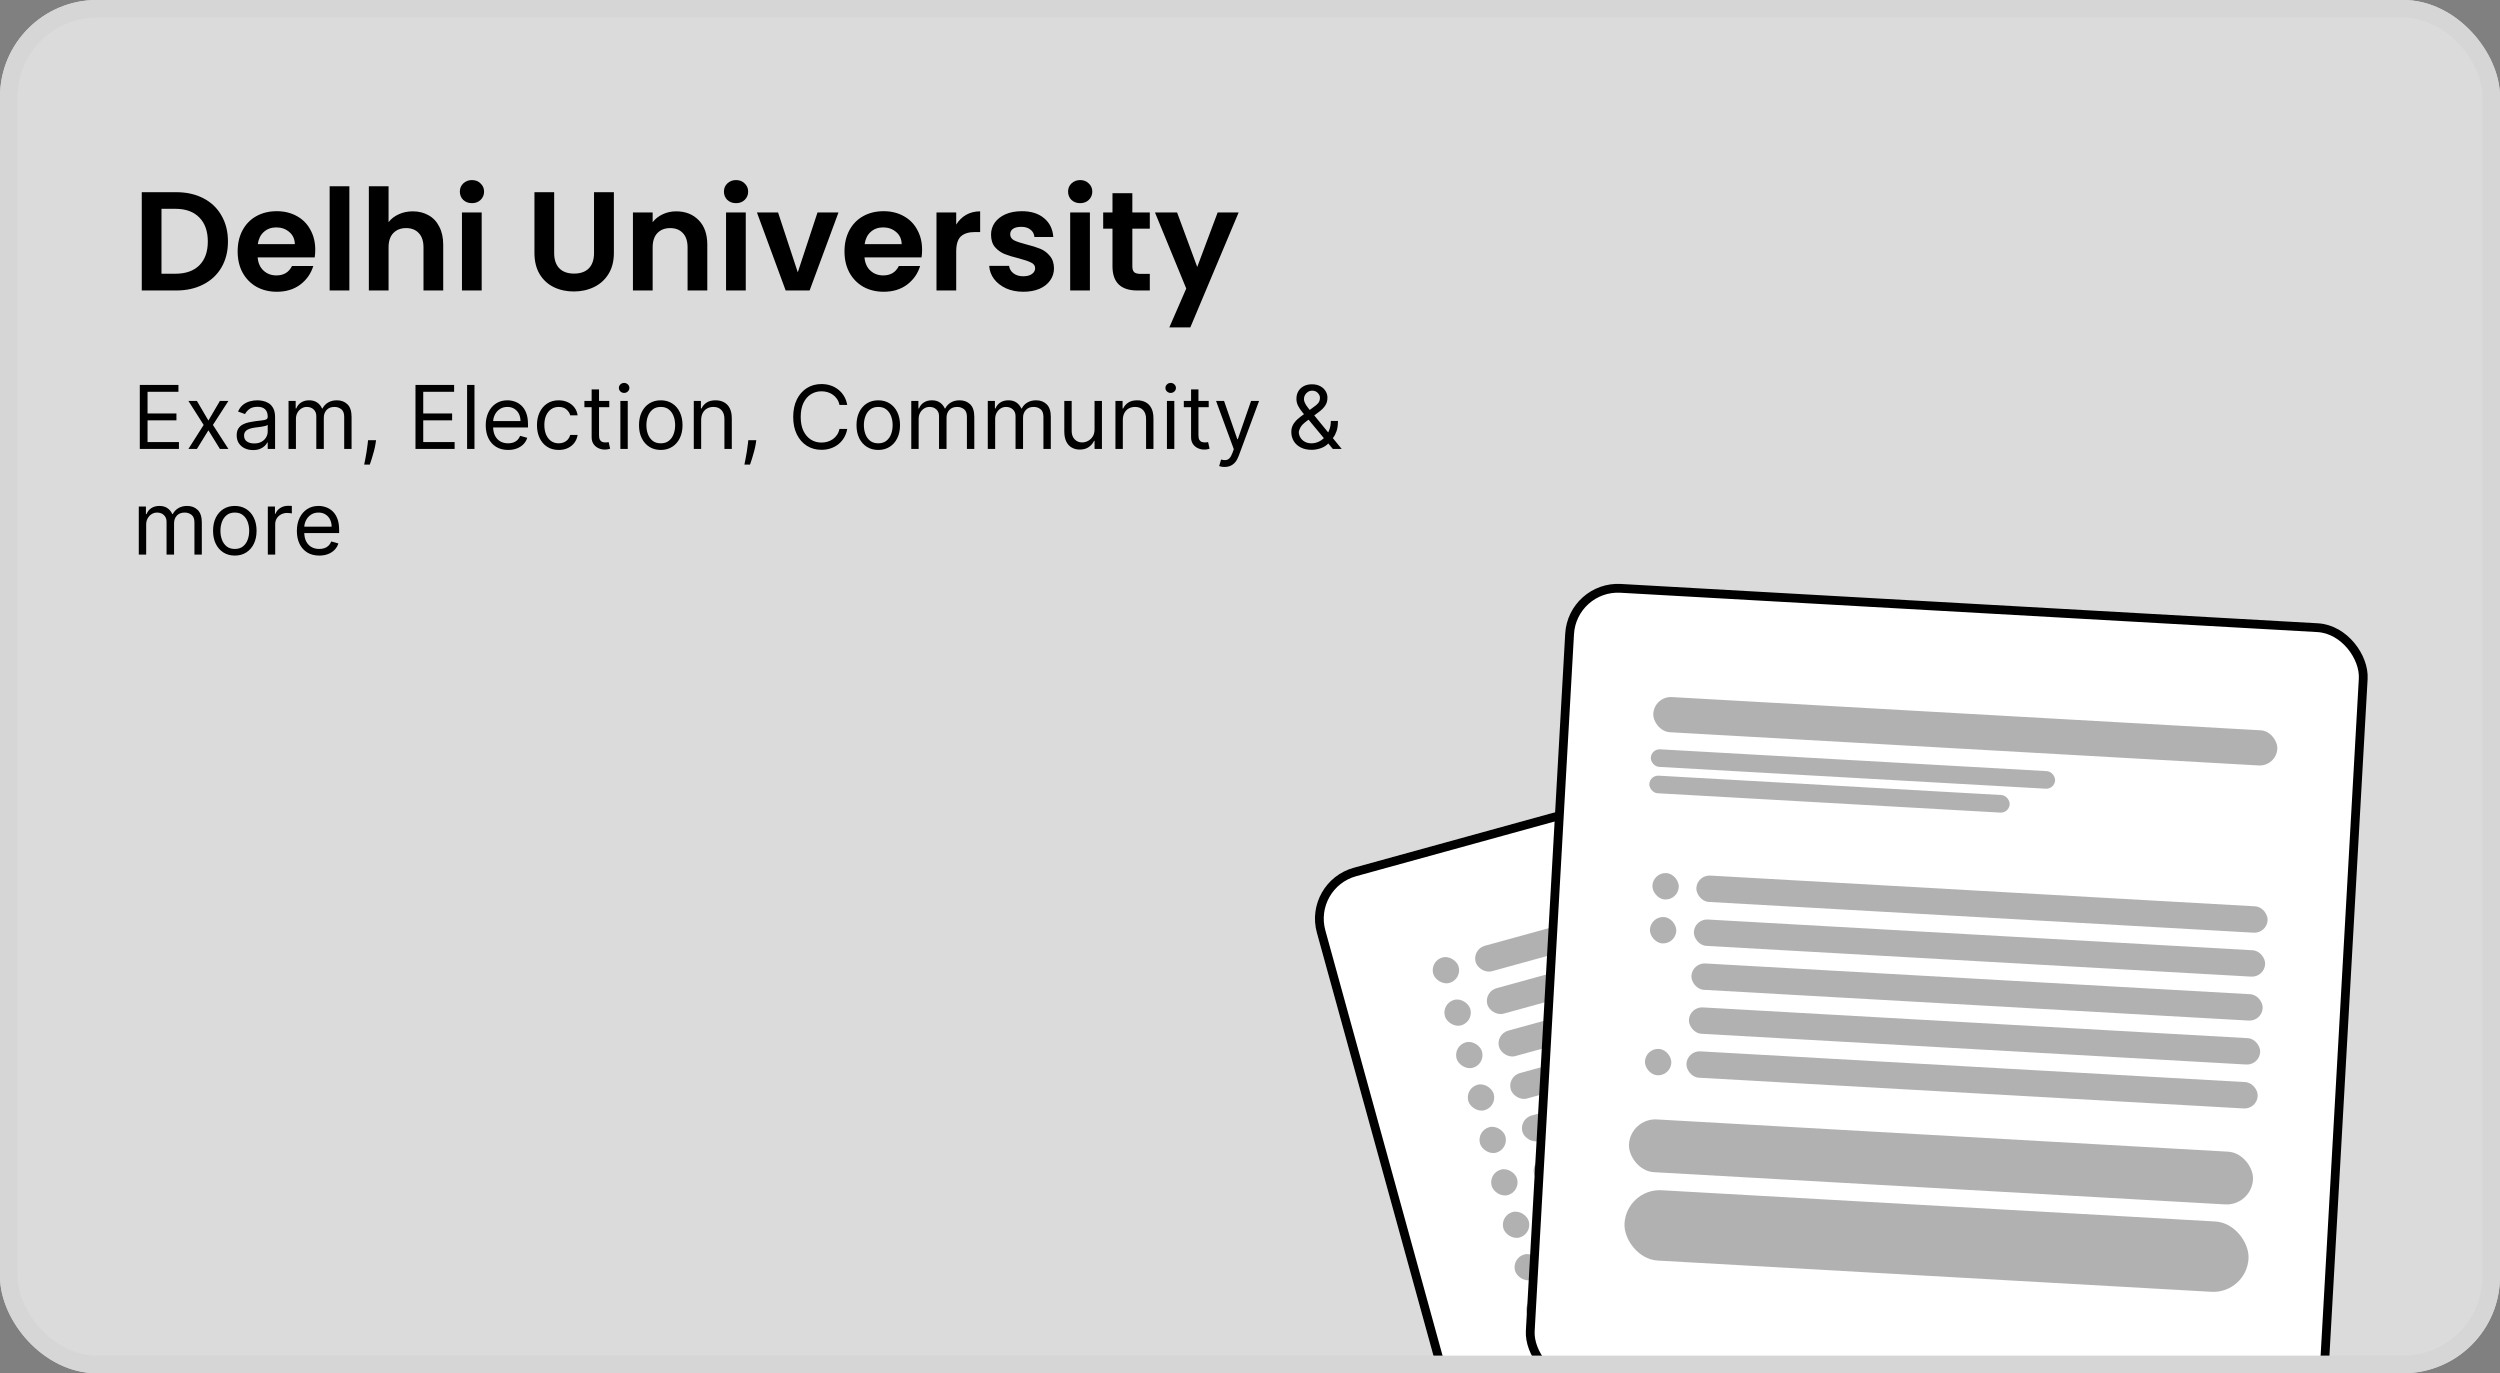 <svg width="284" height="156" viewBox="0 0 284 156" fill="none" xmlns="http://www.w3.org/2000/svg">
<rect x="0" y="0" width="284" height="156" fill="#808080" stroke="none"/>
<g clip-path="url(#clip0_2_4099)">
<rect width="284" height="156" rx="11" fill="#DBDBDB"/>
<g clip-path="url(#clip1_2_4099)">
<rect x="148" y="100.17" width="91.3" height="91.3" rx="6" transform="rotate(-15.41 148 100.17)" fill="white"/>
<rect x="162.412" y="109.167" width="3" height="3" rx="1.5" transform="rotate(-15.41 162.412 109.167)" fill="#B1B1B1"/>
<rect x="169.052" y="133.266" width="3" height="3" rx="1.5" transform="rotate(-15.41 169.052 133.266)" fill="#B1B1B1"/>
<rect x="163.74" y="113.987" width="3" height="3" rx="1.5" transform="rotate(-15.41 163.74 113.987)" fill="#B1B1B1"/>
<rect x="170.381" y="138.086" width="3" height="3" rx="1.5" transform="rotate(-15.41 170.381 138.086)" fill="#B1B1B1"/>
<rect x="165.069" y="118.807" width="3" height="3" rx="1.5" transform="rotate(-15.41 165.069 118.807)" fill="#B1B1B1"/>
<rect x="171.709" y="142.907" width="3" height="3" rx="1.5" transform="rotate(-15.41 171.709 142.907)" fill="#B1B1B1"/>
<rect x="166.397" y="123.627" width="3" height="3" rx="1.5" transform="rotate(-15.41 166.397 123.627)" fill="#B1B1B1"/>
<rect x="173.038" y="147.727" width="3" height="3" rx="1.5" transform="rotate(-15.41 173.038 147.727)" fill="#B1B1B1"/>
<rect x="167.727" y="128.448" width="3" height="3" rx="1.5" transform="rotate(-15.41 167.727 128.448)" fill="#B1B1B1"/>
<rect x="174.366" y="152.547" width="3" height="3" rx="1.5" transform="rotate(-15.41 174.366 152.547)" fill="#B1B1B1"/>
<rect x="167.232" y="107.838" width="65" height="3" rx="1.5" transform="rotate(-15.41 167.232 107.838)" fill="#B1B1B1"/>
<rect x="173.872" y="131.938" width="65" height="3" rx="1.5" transform="rotate(-15.41 173.872 131.938)" fill="#B1B1B1"/>
<rect x="168.561" y="112.658" width="65" height="3" rx="1.5" transform="rotate(-15.41 168.561 112.658)" fill="#B1B1B1"/>
<rect x="175.201" y="136.758" width="65" height="3" rx="1.5" transform="rotate(-15.41 175.201 136.758)" fill="#B1B1B1"/>
<rect x="169.89" y="117.479" width="65" height="3" rx="1.5" transform="rotate(-15.41 169.89 117.479)" fill="#B1B1B1"/>
<rect x="176.529" y="141.578" width="65" height="3" rx="1.5" transform="rotate(-15.41 176.529 141.578)" fill="#B1B1B1"/>
<rect x="171.218" y="122.299" width="65" height="3" rx="1.5" transform="rotate(-15.41 171.218 122.299)" fill="#B1B1B1"/>
<rect x="177.858" y="146.398" width="65" height="3" rx="1.5" transform="rotate(-15.41 177.858 146.398)" fill="#B1B1B1"/>
<rect x="172.547" y="127.119" width="65" height="3" rx="1.5" transform="rotate(-15.41 172.547 127.119)" fill="#B1B1B1"/>
<rect x="179.187" y="151.219" width="65" height="3" rx="1.5" transform="rotate(-15.41 179.187 151.219)" fill="#B1B1B1"/>
</g>
<rect x="148.615" y="100.519" width="90.3" height="90.3" rx="5.5" transform="rotate(-15.41 148.615 100.519)" stroke="black"/>
<path d="M20.008 21.832C21.181 21.832 22.211 22.061 23.096 22.52C23.992 22.979 24.68 23.635 25.16 24.488C25.651 25.331 25.896 26.312 25.896 27.432C25.896 28.552 25.651 29.533 25.16 30.376C24.68 31.208 23.992 31.853 23.096 32.312C22.211 32.771 21.181 33 20.008 33H16.104V21.832H20.008ZM19.928 31.096C21.101 31.096 22.008 30.776 22.648 30.136C23.288 29.496 23.608 28.595 23.608 27.432C23.608 26.269 23.288 25.363 22.648 24.712C22.008 24.051 21.101 23.72 19.928 23.72H18.344V31.096H19.928ZM35.813 28.376C35.813 28.696 35.791 28.984 35.749 29.24H29.269C29.322 29.88 29.546 30.381 29.941 30.744C30.335 31.107 30.821 31.288 31.397 31.288C32.229 31.288 32.821 30.931 33.173 30.216H35.589C35.333 31.069 34.842 31.773 34.117 32.328C33.391 32.872 32.501 33.144 31.445 33.144C30.591 33.144 29.823 32.957 29.141 32.584C28.469 32.2 27.941 31.661 27.557 30.968C27.183 30.275 26.997 29.475 26.997 28.568C26.997 27.651 27.183 26.845 27.557 26.152C27.93 25.459 28.453 24.925 29.125 24.552C29.797 24.179 30.57 23.992 31.445 23.992C32.287 23.992 33.039 24.173 33.701 24.536C34.373 24.899 34.89 25.416 35.253 26.088C35.626 26.749 35.813 27.512 35.813 28.376ZM33.493 27.736C33.482 27.16 33.274 26.701 32.869 26.36C32.463 26.008 31.967 25.832 31.381 25.832C30.826 25.832 30.357 26.003 29.973 26.344C29.599 26.675 29.37 27.139 29.285 27.736H33.493ZM39.688 21.16V33H37.448V21.16H39.688ZM46.893 24.008C47.565 24.008 48.162 24.157 48.685 24.456C49.208 24.744 49.613 25.176 49.901 25.752C50.2 26.317 50.349 27 50.349 27.8V33H48.109V28.104C48.109 27.4 47.933 26.861 47.581 26.488C47.229 26.104 46.749 25.912 46.141 25.912C45.522 25.912 45.032 26.104 44.669 26.488C44.317 26.861 44.141 27.4 44.141 28.104V33H41.901V21.16H44.141V25.24C44.429 24.856 44.813 24.557 45.293 24.344C45.773 24.12 46.306 24.008 46.893 24.008ZM53.615 23.08C53.22 23.08 52.89 22.957 52.623 22.712C52.367 22.456 52.239 22.141 52.239 21.768C52.239 21.395 52.367 21.085 52.623 20.84C52.89 20.584 53.22 20.456 53.615 20.456C54.01 20.456 54.335 20.584 54.591 20.84C54.858 21.085 54.991 21.395 54.991 21.768C54.991 22.141 54.858 22.456 54.591 22.712C54.335 22.957 54.01 23.08 53.615 23.08ZM54.719 24.136V33H52.479V24.136H54.719ZM62.953 21.832V28.744C62.953 29.501 63.15 30.083 63.545 30.488C63.939 30.883 64.494 31.08 65.209 31.08C65.934 31.08 66.494 30.883 66.889 30.488C67.283 30.083 67.481 29.501 67.481 28.744V21.832H69.737V28.728C69.737 29.677 69.529 30.483 69.113 31.144C68.707 31.795 68.158 32.285 67.465 32.616C66.782 32.947 66.019 33.112 65.177 33.112C64.345 33.112 63.587 32.947 62.905 32.616C62.233 32.285 61.699 31.795 61.305 31.144C60.91 30.483 60.713 29.677 60.713 28.728V21.832H62.953ZM76.813 24.008C77.869 24.008 78.722 24.344 79.373 25.016C80.023 25.677 80.349 26.605 80.349 27.8V33H78.109V28.104C78.109 27.4 77.933 26.861 77.581 26.488C77.229 26.104 76.749 25.912 76.141 25.912C75.522 25.912 75.031 26.104 74.669 26.488C74.317 26.861 74.141 27.4 74.141 28.104V33H71.901V24.136H74.141V25.24C74.439 24.856 74.818 24.557 75.277 24.344C75.746 24.12 76.258 24.008 76.813 24.008ZM83.615 23.08C83.22 23.08 82.89 22.957 82.623 22.712C82.367 22.456 82.239 22.141 82.239 21.768C82.239 21.395 82.367 21.085 82.623 20.84C82.89 20.584 83.22 20.456 83.615 20.456C84.01 20.456 84.335 20.584 84.591 20.84C84.858 21.085 84.991 21.395 84.991 21.768C84.991 22.141 84.858 22.456 84.591 22.712C84.335 22.957 84.01 23.08 83.615 23.08ZM84.719 24.136V33H82.479V24.136H84.719ZM90.628 30.936L92.868 24.136H95.252L91.972 33H89.252L85.988 24.136H88.388L90.628 30.936ZM104.75 28.376C104.75 28.696 104.729 28.984 104.686 29.24H98.206C98.26 29.88 98.484 30.381 98.878 30.744C99.273 31.107 99.758 31.288 100.334 31.288C101.166 31.288 101.758 30.931 102.11 30.216H104.526C104.27 31.069 103.78 31.773 103.054 32.328C102.329 32.872 101.438 33.144 100.382 33.144C99.529 33.144 98.761 32.957 98.078 32.584C97.406 32.2 96.878 31.661 96.494 30.968C96.121 30.275 95.934 29.475 95.934 28.568C95.934 27.651 96.121 26.845 96.494 26.152C96.868 25.459 97.39 24.925 98.062 24.552C98.734 24.179 99.508 23.992 100.382 23.992C101.225 23.992 101.977 24.173 102.638 24.536C103.31 24.899 103.828 25.416 104.19 26.088C104.564 26.749 104.75 27.512 104.75 28.376ZM102.43 27.736C102.42 27.16 102.212 26.701 101.806 26.36C101.401 26.008 100.905 25.832 100.318 25.832C99.764 25.832 99.294 26.003 98.91 26.344C98.537 26.675 98.308 27.139 98.222 27.736H102.43ZM108.625 25.512C108.913 25.043 109.287 24.675 109.745 24.408C110.215 24.141 110.748 24.008 111.345 24.008V26.36H110.753C110.049 26.36 109.516 26.525 109.153 26.856C108.801 27.187 108.625 27.763 108.625 28.584V33H106.385V24.136H108.625V25.512ZM116.246 33.144C115.521 33.144 114.87 33.016 114.294 32.76C113.718 32.493 113.259 32.136 112.918 31.688C112.587 31.24 112.406 30.744 112.374 30.2H114.63C114.673 30.541 114.838 30.824 115.126 31.048C115.425 31.272 115.793 31.384 116.23 31.384C116.657 31.384 116.987 31.299 117.222 31.128C117.467 30.957 117.59 30.739 117.59 30.472C117.59 30.184 117.441 29.971 117.142 29.832C116.854 29.683 116.39 29.523 115.75 29.352C115.089 29.192 114.545 29.027 114.118 28.856C113.702 28.685 113.339 28.424 113.03 28.072C112.731 27.72 112.582 27.245 112.582 26.648C112.582 26.157 112.721 25.709 112.998 25.304C113.286 24.899 113.691 24.579 114.214 24.344C114.747 24.109 115.371 23.992 116.086 23.992C117.142 23.992 117.985 24.259 118.614 24.792C119.243 25.315 119.59 26.024 119.654 26.92H117.51C117.478 26.568 117.329 26.291 117.062 26.088C116.806 25.875 116.459 25.768 116.022 25.768C115.617 25.768 115.302 25.843 115.078 25.992C114.865 26.141 114.758 26.349 114.758 26.616C114.758 26.915 114.907 27.144 115.206 27.304C115.505 27.453 115.969 27.608 116.598 27.768C117.238 27.928 117.766 28.093 118.182 28.264C118.598 28.435 118.955 28.701 119.254 29.064C119.563 29.416 119.723 29.885 119.734 30.472C119.734 30.984 119.59 31.443 119.302 31.848C119.025 32.253 118.619 32.573 118.086 32.808C117.563 33.032 116.95 33.144 116.246 33.144ZM122.709 23.08C122.314 23.08 121.983 22.957 121.717 22.712C121.461 22.456 121.333 22.141 121.333 21.768C121.333 21.395 121.461 21.085 121.717 20.84C121.983 20.584 122.314 20.456 122.709 20.456C123.103 20.456 123.429 20.584 123.685 20.84C123.951 21.085 124.085 21.395 124.085 21.768C124.085 22.141 123.951 22.456 123.685 22.712C123.429 22.957 123.103 23.08 122.709 23.08ZM123.813 24.136V33H121.573V24.136H123.813ZM128.634 25.976V30.264C128.634 30.563 128.703 30.781 128.842 30.92C128.991 31.048 129.237 31.112 129.578 31.112H130.618V33H129.21C127.322 33 126.378 32.083 126.378 30.248V25.976H125.322V24.136H126.378V21.944H128.634V24.136H130.618V25.976H128.634ZM140.709 24.136L135.221 37.192H132.837L134.757 32.776L131.205 24.136H133.717L136.005 30.328L138.325 24.136H140.709Z" fill="black"/>
<path d="M15.881 51V43.727H20.27V44.508H16.761V46.966H20.043V47.747H16.761V50.219H20.327V51H15.881ZM22.369 45.545L23.675 47.776L24.982 45.545H25.948L24.187 48.273L25.948 51H24.982L23.675 48.883L22.369 51H21.403L23.136 48.273L21.403 45.545H22.369ZM28.749 51.128C28.404 51.128 28.09 51.063 27.808 50.932C27.526 50.8 27.303 50.609 27.137 50.361C26.971 50.11 26.888 49.807 26.888 49.452C26.888 49.139 26.95 48.886 27.073 48.692C27.196 48.495 27.361 48.341 27.567 48.23C27.773 48.119 28 48.036 28.248 47.981C28.499 47.925 28.752 47.88 29.005 47.847C29.336 47.804 29.605 47.772 29.811 47.751C30.019 47.727 30.171 47.688 30.265 47.633C30.363 47.579 30.411 47.484 30.411 47.349V47.321C30.411 46.971 30.315 46.698 30.123 46.504C29.934 46.31 29.646 46.213 29.261 46.213C28.86 46.213 28.547 46.301 28.319 46.476C28.092 46.651 27.932 46.838 27.84 47.037L27.045 46.753C27.187 46.421 27.376 46.163 27.613 45.979C27.852 45.792 28.112 45.661 28.394 45.588C28.678 45.512 28.957 45.474 29.232 45.474C29.407 45.474 29.608 45.496 29.836 45.538C30.065 45.579 30.287 45.663 30.5 45.791C30.715 45.918 30.894 46.111 31.036 46.369C31.178 46.627 31.249 46.973 31.249 47.406V51H30.411V50.261H30.368C30.312 50.38 30.217 50.506 30.084 50.641C29.952 50.776 29.775 50.891 29.555 50.986C29.335 51.081 29.066 51.128 28.749 51.128ZM28.877 50.375C29.208 50.375 29.488 50.31 29.715 50.18C29.945 50.05 30.117 49.881 30.233 49.675C30.352 49.469 30.411 49.253 30.411 49.026V48.258C30.375 48.301 30.297 48.34 30.177 48.376C30.058 48.409 29.921 48.438 29.765 48.465C29.611 48.488 29.46 48.51 29.314 48.528C29.169 48.545 29.052 48.559 28.962 48.571C28.744 48.599 28.541 48.646 28.351 48.709C28.164 48.771 28.013 48.865 27.897 48.99C27.783 49.113 27.726 49.281 27.726 49.494C27.726 49.785 27.834 50.006 28.049 50.155C28.267 50.302 28.543 50.375 28.877 50.375ZM32.779 51V45.545H33.588V46.398H33.659C33.773 46.106 33.957 45.88 34.21 45.719C34.463 45.556 34.767 45.474 35.123 45.474C35.482 45.474 35.782 45.556 36.021 45.719C36.262 45.88 36.451 46.106 36.586 46.398H36.642C36.782 46.116 36.992 45.892 37.271 45.727C37.55 45.559 37.885 45.474 38.276 45.474C38.764 45.474 39.163 45.627 39.473 45.932C39.783 46.236 39.938 46.708 39.938 47.349V51H39.1V47.349C39.1 46.947 38.99 46.659 38.77 46.486C38.549 46.314 38.29 46.227 37.992 46.227C37.608 46.227 37.311 46.343 37.1 46.575C36.89 46.805 36.784 47.096 36.784 47.449V51H35.932V47.264C35.932 46.954 35.832 46.704 35.63 46.515C35.429 46.323 35.17 46.227 34.853 46.227C34.635 46.227 34.431 46.285 34.242 46.401C34.055 46.517 33.903 46.678 33.787 46.884C33.674 47.088 33.617 47.323 33.617 47.591V51H32.779ZM42.72 50.006L42.663 50.389C42.623 50.659 42.562 50.948 42.479 51.256C42.398 51.563 42.314 51.853 42.227 52.126C42.139 52.398 42.067 52.615 42.01 52.776H41.371C41.401 52.624 41.442 52.424 41.492 52.175C41.541 51.927 41.591 51.649 41.641 51.341C41.693 51.035 41.735 50.723 41.769 50.403L41.811 50.006H42.72ZM47.199 51V43.727H51.588V44.508H48.08V46.966H51.361V47.747H48.08V50.219H51.645V51H47.199ZM53.9 43.727V51H53.062V43.727H53.9ZM57.722 51.114C57.196 51.114 56.743 50.998 56.362 50.766C55.983 50.531 55.691 50.205 55.485 49.785C55.281 49.364 55.179 48.874 55.179 48.315C55.179 47.757 55.281 47.264 55.485 46.838C55.691 46.41 55.977 46.076 56.344 45.837C56.713 45.595 57.144 45.474 57.637 45.474C57.921 45.474 58.201 45.522 58.478 45.617C58.755 45.711 59.008 45.865 59.235 46.078C59.462 46.289 59.643 46.568 59.778 46.916C59.913 47.264 59.98 47.693 59.98 48.202V48.557H55.776V47.832H59.128C59.128 47.525 59.067 47.25 58.944 47.008C58.823 46.767 58.65 46.577 58.425 46.437C58.203 46.297 57.94 46.227 57.637 46.227C57.303 46.227 57.014 46.31 56.77 46.476C56.529 46.639 56.343 46.852 56.213 47.115C56.083 47.378 56.017 47.66 56.017 47.96V48.443C56.017 48.855 56.088 49.204 56.23 49.491C56.375 49.775 56.575 49.992 56.831 50.141C57.086 50.287 57.383 50.361 57.722 50.361C57.942 50.361 58.141 50.33 58.319 50.269C58.498 50.205 58.654 50.11 58.784 49.984C58.914 49.856 59.015 49.698 59.086 49.508L59.895 49.736C59.81 50.01 59.667 50.252 59.466 50.46C59.264 50.666 59.016 50.827 58.72 50.943C58.424 51.057 58.091 51.114 57.722 51.114ZM63.471 51.114C62.96 51.114 62.52 50.993 62.15 50.751C61.781 50.51 61.497 50.177 61.298 49.754C61.099 49.33 61 48.846 61 48.301C61 47.747 61.101 47.258 61.305 46.834C61.511 46.408 61.797 46.076 62.164 45.837C62.534 45.595 62.965 45.474 63.457 45.474C63.841 45.474 64.186 45.545 64.494 45.688C64.802 45.83 65.054 46.028 65.25 46.284C65.447 46.54 65.569 46.838 65.616 47.179H64.778C64.714 46.93 64.572 46.71 64.352 46.519C64.134 46.324 63.841 46.227 63.471 46.227C63.145 46.227 62.858 46.312 62.612 46.483C62.368 46.651 62.177 46.889 62.04 47.197C61.905 47.502 61.838 47.861 61.838 48.273C61.838 48.694 61.904 49.061 62.037 49.374C62.172 49.686 62.361 49.929 62.605 50.102C62.851 50.274 63.14 50.361 63.471 50.361C63.689 50.361 63.887 50.323 64.064 50.247C64.242 50.171 64.392 50.062 64.515 49.92C64.638 49.778 64.726 49.608 64.778 49.409H65.616C65.569 49.731 65.452 50.021 65.265 50.279C65.08 50.535 64.835 50.738 64.529 50.89C64.226 51.039 63.874 51.114 63.471 51.114ZM69.213 45.545V46.256H66.387V45.545H69.213ZM67.211 44.239H68.049V49.438C68.049 49.674 68.083 49.852 68.152 49.97C68.223 50.086 68.313 50.164 68.421 50.205C68.533 50.242 68.65 50.261 68.773 50.261C68.865 50.261 68.941 50.257 69 50.247C69.059 50.235 69.107 50.226 69.142 50.219L69.313 50.972C69.256 50.993 69.177 51.014 69.075 51.035C68.973 51.059 68.844 51.071 68.688 51.071C68.451 51.071 68.219 51.02 67.992 50.918C67.767 50.816 67.58 50.661 67.431 50.453C67.284 50.245 67.211 49.982 67.211 49.665V44.239ZM70.474 51V45.545H71.312V51H70.474ZM70.9 44.636C70.737 44.636 70.596 44.581 70.478 44.469C70.362 44.358 70.304 44.224 70.304 44.068C70.304 43.912 70.362 43.778 70.478 43.667C70.596 43.556 70.737 43.5 70.9 43.5C71.064 43.5 71.203 43.556 71.319 43.667C71.438 43.778 71.497 43.912 71.497 44.068C71.497 44.224 71.438 44.358 71.319 44.469C71.203 44.581 71.064 44.636 70.9 44.636ZM75.063 51.114C74.571 51.114 74.139 50.996 73.767 50.762C73.397 50.528 73.109 50.2 72.9 49.778C72.694 49.357 72.591 48.865 72.591 48.301C72.591 47.733 72.694 47.237 72.9 46.813C73.109 46.389 73.397 46.06 73.767 45.826C74.139 45.592 74.571 45.474 75.063 45.474C75.555 45.474 75.986 45.592 76.356 45.826C76.727 46.06 77.016 46.389 77.222 46.813C77.43 47.237 77.535 47.733 77.535 48.301C77.535 48.865 77.43 49.357 77.222 49.778C77.016 50.2 76.727 50.528 76.356 50.762C75.986 50.996 75.555 51.114 75.063 51.114ZM75.063 50.361C75.437 50.361 75.745 50.265 75.986 50.073C76.228 49.881 76.406 49.629 76.522 49.317C76.639 49.004 76.697 48.666 76.697 48.301C76.697 47.937 76.639 47.597 76.522 47.282C76.406 46.967 76.228 46.713 75.986 46.519C75.745 46.324 75.437 46.227 75.063 46.227C74.689 46.227 74.381 46.324 74.14 46.519C73.898 46.713 73.719 46.967 73.603 47.282C73.487 47.597 73.43 47.937 73.43 48.301C73.43 48.666 73.487 49.004 73.603 49.317C73.719 49.629 73.898 49.881 74.14 50.073C74.381 50.265 74.689 50.361 75.063 50.361ZM79.652 47.719V51H78.814V45.545H79.624V46.398H79.695C79.822 46.121 80.017 45.898 80.277 45.73C80.537 45.56 80.874 45.474 81.285 45.474C81.655 45.474 81.978 45.55 82.255 45.702C82.532 45.851 82.747 46.078 82.901 46.383C83.055 46.687 83.132 47.07 83.132 47.534V51H82.294V47.591C82.294 47.162 82.183 46.829 81.96 46.59C81.738 46.348 81.432 46.227 81.044 46.227C80.776 46.227 80.537 46.285 80.327 46.401C80.118 46.517 79.954 46.687 79.833 46.909C79.712 47.132 79.652 47.401 79.652 47.719ZM85.913 50.006L85.857 50.389C85.817 50.659 85.755 50.948 85.672 51.256C85.592 51.563 85.507 51.853 85.42 52.126C85.332 52.398 85.26 52.615 85.203 52.776H84.564C84.595 52.624 84.635 52.424 84.685 52.175C84.735 51.927 84.784 51.649 84.834 51.341C84.886 51.035 84.929 50.723 84.962 50.403L85.004 50.006H85.913ZM96.245 46H95.364C95.312 45.747 95.221 45.524 95.091 45.332C94.963 45.141 94.806 44.98 94.622 44.849C94.439 44.717 94.237 44.617 94.015 44.551C93.792 44.485 93.56 44.452 93.319 44.452C92.878 44.452 92.479 44.563 92.122 44.785C91.767 45.008 91.484 45.336 91.273 45.769C91.065 46.202 90.961 46.734 90.961 47.364C90.961 47.993 91.065 48.525 91.273 48.958C91.484 49.391 91.767 49.719 92.122 49.942C92.479 50.164 92.878 50.276 93.319 50.276C93.56 50.276 93.792 50.242 94.015 50.176C94.237 50.11 94.439 50.012 94.622 49.881C94.806 49.749 94.963 49.587 95.091 49.395C95.221 49.201 95.312 48.978 95.364 48.727H96.245C96.178 49.099 96.058 49.432 95.882 49.725C95.707 50.019 95.49 50.269 95.229 50.474C94.969 50.678 94.676 50.833 94.352 50.94C94.03 51.046 93.686 51.099 93.319 51.099C92.698 51.099 92.147 50.948 91.664 50.645C91.181 50.342 90.801 49.911 90.524 49.352C90.247 48.794 90.108 48.131 90.108 47.364C90.108 46.597 90.247 45.934 90.524 45.375C90.801 44.816 91.181 44.385 91.664 44.082C92.147 43.779 92.698 43.628 93.319 43.628C93.686 43.628 94.03 43.681 94.352 43.788C94.676 43.894 94.969 44.05 95.229 44.256C95.49 44.46 95.707 44.709 95.882 45.002C96.058 45.293 96.178 45.626 96.245 46ZM99.77 51.114C99.278 51.114 98.846 50.996 98.474 50.762C98.105 50.528 97.816 50.2 97.607 49.778C97.401 49.357 97.299 48.865 97.299 48.301C97.299 47.733 97.401 47.237 97.607 46.813C97.816 46.389 98.105 46.06 98.474 45.826C98.846 45.592 99.278 45.474 99.77 45.474C100.262 45.474 100.693 45.592 101.063 45.826C101.434 46.06 101.723 46.389 101.929 46.813C102.137 47.237 102.242 47.733 102.242 48.301C102.242 48.865 102.137 49.357 101.929 49.778C101.723 50.2 101.434 50.528 101.063 50.762C100.693 50.996 100.262 51.114 99.77 51.114ZM99.77 50.361C100.144 50.361 100.452 50.265 100.693 50.073C100.935 49.881 101.114 49.629 101.23 49.317C101.346 49.004 101.404 48.666 101.404 48.301C101.404 47.937 101.346 47.597 101.23 47.282C101.114 46.967 100.935 46.713 100.693 46.519C100.452 46.324 100.144 46.227 99.77 46.227C99.396 46.227 99.088 46.324 98.847 46.519C98.605 46.713 98.427 46.967 98.311 47.282C98.195 47.597 98.136 47.937 98.136 48.301C98.136 48.666 98.195 49.004 98.311 49.317C98.427 49.629 98.605 49.881 98.847 50.073C99.088 50.265 99.396 50.361 99.77 50.361ZM103.521 51V45.545H104.331V46.398H104.402C104.515 46.106 104.699 45.88 104.952 45.719C105.205 45.556 105.51 45.474 105.865 45.474C106.225 45.474 106.524 45.556 106.763 45.719C107.005 45.88 107.193 46.106 107.328 46.398H107.385C107.524 46.116 107.734 45.892 108.013 45.727C108.292 45.559 108.627 45.474 109.018 45.474C109.506 45.474 109.905 45.627 110.215 45.932C110.525 46.236 110.68 46.708 110.68 47.349V51H109.842V47.349C109.842 46.947 109.732 46.659 109.512 46.486C109.292 46.314 109.032 46.227 108.734 46.227C108.35 46.227 108.053 46.343 107.843 46.575C107.632 46.805 107.527 47.096 107.527 47.449V51H106.674V47.264C106.674 46.954 106.574 46.704 106.373 46.515C106.171 46.323 105.912 46.227 105.595 46.227C105.377 46.227 105.173 46.285 104.984 46.401C104.797 46.517 104.645 46.678 104.529 46.884C104.416 47.088 104.359 47.323 104.359 47.591V51H103.521ZM112.212 51V45.545H113.022V46.398H113.093C113.207 46.106 113.39 45.88 113.643 45.719C113.897 45.556 114.201 45.474 114.556 45.474C114.916 45.474 115.215 45.556 115.455 45.719C115.696 45.88 115.884 46.106 116.019 46.398H116.076C116.216 46.116 116.425 45.892 116.705 45.727C116.984 45.559 117.319 45.474 117.71 45.474C118.197 45.474 118.596 45.627 118.906 45.932C119.216 46.236 119.371 46.708 119.371 47.349V51H118.533V47.349C118.533 46.947 118.423 46.659 118.203 46.486C117.983 46.314 117.724 46.227 117.425 46.227C117.042 46.227 116.745 46.343 116.534 46.575C116.323 46.805 116.218 47.096 116.218 47.449V51H115.366V47.264C115.366 46.954 115.265 46.704 115.064 46.515C114.863 46.323 114.603 46.227 114.286 46.227C114.068 46.227 113.865 46.285 113.675 46.401C113.488 46.517 113.337 46.678 113.221 46.884C113.107 47.088 113.05 47.323 113.05 47.591V51H112.212ZM124.341 48.77V45.545H125.179V51H124.341V50.077H124.284C124.157 50.354 123.958 50.589 123.688 50.783C123.418 50.975 123.077 51.071 122.665 51.071C122.324 51.071 122.021 50.996 121.756 50.847C121.491 50.696 121.283 50.468 121.131 50.166C120.98 49.86 120.904 49.475 120.904 49.011V45.545H121.742V48.955C121.742 49.352 121.853 49.669 122.076 49.906C122.301 50.143 122.587 50.261 122.935 50.261C123.143 50.261 123.355 50.208 123.571 50.102C123.788 49.995 123.971 49.832 124.118 49.611C124.267 49.391 124.341 49.111 124.341 48.77ZM127.552 47.719V51H126.714V45.545H127.524V46.398H127.595C127.723 46.121 127.917 45.898 128.177 45.73C128.438 45.56 128.774 45.474 129.186 45.474C129.555 45.474 129.878 45.55 130.155 45.702C130.432 45.851 130.648 46.078 130.802 46.383C130.956 46.687 131.032 47.07 131.032 47.534V51H130.194V47.591C130.194 47.162 130.083 46.829 129.861 46.59C129.638 46.348 129.333 46.227 128.944 46.227C128.677 46.227 128.438 46.285 128.227 46.401C128.019 46.517 127.854 46.687 127.733 46.909C127.613 47.132 127.552 47.401 127.552 47.719ZM132.564 51V45.545H133.402V51H132.564ZM132.99 44.636C132.827 44.636 132.686 44.581 132.567 44.469C132.451 44.358 132.393 44.224 132.393 44.068C132.393 43.912 132.451 43.778 132.567 43.667C132.686 43.556 132.827 43.5 132.99 43.5C133.153 43.5 133.293 43.556 133.409 43.667C133.527 43.778 133.587 43.912 133.587 44.068C133.587 44.224 133.527 44.358 133.409 44.469C133.293 44.581 133.153 44.636 132.99 44.636ZM137.309 45.545V46.256H134.482V45.545H137.309ZM135.306 44.239H136.144V49.438C136.144 49.674 136.179 49.852 136.247 49.97C136.318 50.086 136.408 50.164 136.517 50.205C136.628 50.242 136.746 50.261 136.869 50.261C136.961 50.261 137.037 50.257 137.096 50.247C137.155 50.235 137.203 50.226 137.238 50.219L137.409 50.972C137.352 50.993 137.272 51.014 137.171 51.035C137.069 51.059 136.94 51.071 136.784 51.071C136.547 51.071 136.315 51.02 136.088 50.918C135.863 50.816 135.676 50.661 135.526 50.453C135.38 50.245 135.306 49.982 135.306 49.665V44.239ZM139.11 53.045C138.968 53.045 138.841 53.034 138.73 53.01C138.618 52.989 138.541 52.967 138.499 52.946L138.712 52.207C138.915 52.26 139.095 52.278 139.252 52.264C139.408 52.25 139.546 52.18 139.667 52.055C139.79 51.932 139.903 51.731 140.004 51.455L140.161 51.028L138.144 45.545H139.053L140.558 49.892H140.615L142.121 45.545H143.03L140.715 51.795C140.61 52.077 140.481 52.31 140.328 52.495C140.174 52.682 139.995 52.821 139.791 52.91C139.59 53.001 139.363 53.045 139.11 53.045ZM149.008 51.099C148.53 51.099 148.118 51.012 147.773 50.837C147.427 50.661 147.161 50.421 146.974 50.116C146.787 49.81 146.693 49.461 146.693 49.068C146.693 48.765 146.757 48.496 146.885 48.262C147.015 48.025 147.194 47.806 147.421 47.605C147.651 47.401 147.915 47.198 148.213 46.994L149.264 46.213C149.47 46.078 149.635 45.934 149.758 45.78C149.883 45.626 149.946 45.425 149.946 45.176C149.946 44.992 149.864 44.813 149.701 44.64C149.54 44.467 149.328 44.381 149.065 44.381C148.881 44.381 148.717 44.428 148.575 44.523C148.435 44.615 148.325 44.733 148.245 44.878C148.167 45.02 148.128 45.167 148.128 45.318C148.128 45.489 148.174 45.661 148.266 45.837C148.361 46.01 148.48 46.187 148.625 46.369C148.772 46.549 148.923 46.734 149.079 46.923L152.417 51H151.409L148.653 47.676C148.398 47.368 148.166 47.089 147.957 46.838C147.749 46.587 147.583 46.34 147.46 46.096C147.337 45.852 147.275 45.588 147.275 45.304C147.275 44.977 147.348 44.691 147.492 44.445C147.639 44.196 147.844 44.003 148.106 43.866C148.372 43.726 148.682 43.656 149.037 43.656C149.401 43.656 149.715 43.727 149.978 43.869C150.241 44.009 150.443 44.195 150.585 44.427C150.727 44.657 150.798 44.906 150.798 45.176C150.798 45.524 150.712 45.826 150.539 46.082C150.366 46.337 150.131 46.575 149.832 46.795L148.383 47.875C148.057 48.117 147.835 48.351 147.719 48.578C147.603 48.805 147.545 48.969 147.545 49.068C147.545 49.295 147.604 49.507 147.723 49.704C147.841 49.9 148.008 50.059 148.224 50.18C148.439 50.3 148.691 50.361 148.98 50.361C149.255 50.361 149.522 50.303 149.782 50.187C150.043 50.068 150.278 49.898 150.489 49.675C150.702 49.453 150.87 49.185 150.993 48.873C151.119 48.56 151.182 48.209 151.182 47.818H151.991C151.991 48.301 151.936 48.695 151.824 49.001C151.713 49.306 151.588 49.545 151.448 49.718C151.308 49.891 151.196 50.02 151.111 50.105C151.082 50.141 151.056 50.176 151.032 50.212C151.009 50.247 150.983 50.283 150.954 50.318C150.72 50.581 150.424 50.778 150.067 50.908C149.709 51.035 149.356 51.099 149.008 51.099ZM15.767 63V57.545H16.577V58.398H16.648C16.761 58.106 16.945 57.88 17.198 57.719C17.451 57.556 17.756 57.474 18.111 57.474C18.471 57.474 18.77 57.556 19.009 57.719C19.251 57.88 19.439 58.106 19.574 58.398H19.631C19.77 58.116 19.98 57.892 20.259 57.727C20.539 57.559 20.874 57.474 21.264 57.474C21.752 57.474 22.151 57.627 22.461 57.932C22.771 58.236 22.926 58.708 22.926 59.349V63H22.088V59.349C22.088 58.947 21.978 58.659 21.758 58.486C21.538 58.314 21.278 58.227 20.98 58.227C20.597 58.227 20.299 58.343 20.089 58.575C19.878 58.805 19.773 59.096 19.773 59.449V63H18.921V59.264C18.921 58.954 18.82 58.704 18.619 58.515C18.417 58.323 18.158 58.227 17.841 58.227C17.623 58.227 17.419 58.285 17.23 58.401C17.043 58.517 16.892 58.678 16.776 58.884C16.662 59.088 16.605 59.323 16.605 59.591V63H15.767ZM26.674 63.114C26.182 63.114 25.75 62.996 25.378 62.762C25.009 62.528 24.72 62.2 24.512 61.778C24.306 61.357 24.203 60.865 24.203 60.301C24.203 59.733 24.306 59.237 24.512 58.813C24.72 58.389 25.009 58.06 25.378 57.826C25.75 57.592 26.182 57.474 26.674 57.474C27.167 57.474 27.598 57.592 27.967 57.826C28.339 58.06 28.628 58.389 28.834 58.813C29.042 59.237 29.146 59.733 29.146 60.301C29.146 60.865 29.042 61.357 28.834 61.778C28.628 62.2 28.339 62.528 27.967 62.762C27.598 62.996 27.167 63.114 26.674 63.114ZM26.674 62.361C27.048 62.361 27.356 62.265 27.598 62.073C27.839 61.881 28.018 61.629 28.134 61.317C28.25 61.004 28.308 60.666 28.308 60.301C28.308 59.937 28.25 59.597 28.134 59.282C28.018 58.967 27.839 58.713 27.598 58.519C27.356 58.324 27.048 58.227 26.674 58.227C26.3 58.227 25.992 58.324 25.751 58.519C25.51 58.713 25.331 58.967 25.215 59.282C25.099 59.597 25.041 59.937 25.041 60.301C25.041 60.666 25.099 61.004 25.215 61.317C25.331 61.629 25.51 61.881 25.751 62.073C25.992 62.265 26.3 62.361 26.674 62.361ZM30.425 63V57.545H31.235V58.369H31.292C31.391 58.099 31.571 57.88 31.831 57.712C32.092 57.544 32.386 57.46 32.712 57.46C32.774 57.46 32.851 57.461 32.943 57.464C33.035 57.466 33.105 57.47 33.153 57.474V58.327C33.124 58.32 33.059 58.309 32.957 58.295C32.858 58.278 32.752 58.27 32.641 58.27C32.376 58.27 32.139 58.325 31.931 58.437C31.725 58.546 31.562 58.697 31.441 58.891C31.323 59.083 31.263 59.302 31.263 59.548V63H30.425ZM36.267 63.114C35.741 63.114 35.288 62.998 34.907 62.766C34.528 62.531 34.236 62.205 34.03 61.785C33.826 61.364 33.724 60.874 33.724 60.315C33.724 59.757 33.826 59.264 34.03 58.838C34.236 58.41 34.522 58.076 34.889 57.837C35.258 57.595 35.689 57.474 36.182 57.474C36.466 57.474 36.746 57.522 37.023 57.617C37.3 57.711 37.552 57.865 37.78 58.078C38.007 58.289 38.188 58.568 38.323 58.916C38.458 59.264 38.525 59.693 38.525 60.202V60.557H34.321V59.832H37.673C37.673 59.525 37.612 59.25 37.489 59.008C37.368 58.767 37.195 58.577 36.97 58.437C36.748 58.297 36.485 58.227 36.182 58.227C35.848 58.227 35.559 58.31 35.315 58.476C35.074 58.639 34.888 58.852 34.758 59.115C34.627 59.378 34.562 59.66 34.562 59.96V60.443C34.562 60.855 34.633 61.204 34.775 61.491C34.92 61.775 35.12 61.992 35.376 62.141C35.631 62.287 35.928 62.361 36.267 62.361C36.487 62.361 36.686 62.33 36.864 62.269C37.043 62.205 37.198 62.11 37.329 61.984C37.459 61.856 37.559 61.698 37.63 61.508L38.44 61.736C38.355 62.01 38.212 62.252 38.011 62.46C37.809 62.666 37.561 62.827 37.265 62.943C36.969 63.057 36.636 63.114 36.267 63.114Z" fill="black"/>
<rect x="178.616" y="66.527" width="90.3" height="90.3" rx="5.5" transform="rotate(3.23 178.616 66.527)" fill="white"/>
<rect x="178.616" y="66.527" width="90.3" height="90.3" rx="5.5" transform="rotate(3.23 178.616 66.527)" stroke="black"/>
<rect x="187.798" y="99.1" width="3" height="3" rx="1.5" transform="rotate(3.23 187.798 99.1)" fill="#B1B1B1"/>
<rect x="187.516" y="104.091" width="3" height="3" rx="1.5" transform="rotate(3.23 187.516 104.091)" fill="#B1B1B1"/>
<rect x="187.514" y="129.089" width="3" height="3" rx="1.5" transform="rotate(3.23 187.514 129.089)" fill="#B1B1B1"/>
<rect x="186.95" y="119.073" width="3" height="3" rx="1.5" transform="rotate(3.23 186.95 119.073)" fill="#B1B1B1"/>
<rect x="192.79" y="99.381" width="65" height="3" rx="1.5" transform="rotate(3.23 192.79 99.381)" fill="#B1B1B1"/>
<rect x="192.508" y="104.373" width="65" height="3" rx="1.5" transform="rotate(3.23 192.508 104.373)" fill="#B1B1B1"/>
<rect x="192.227" y="109.365" width="65" height="3" rx="1.5" transform="rotate(3.23 192.227 109.365)" fill="#B1B1B1"/>
<rect x="191.944" y="114.357" width="65" height="3" rx="1.5" transform="rotate(3.23 191.944 114.357)" fill="#B1B1B1"/>
<rect x="191.663" y="119.349" width="65" height="3" rx="1.5" transform="rotate(3.23 191.663 119.349)" fill="#B1B1B1"/>
<rect x="187.927" y="79.075" width="71" height="4" rx="2" transform="rotate(3.23 187.927 79.075)" fill="#B1B1B1"/>
<rect x="185.222" y="126.999" width="71" height="6" rx="3" transform="rotate(3.23 185.222 126.999)" fill="#B1B1B1"/>
<rect x="184.771" y="134.986" width="71" height="8" rx="4" transform="rotate(3.23 184.771 134.986)" fill="#B1B1B1"/>
<rect x="187.588" y="85.065" width="46" height="2" rx="1" transform="rotate(3.23 187.588 85.065)" fill="#B1B1B1"/>
<rect x="187.419" y="88.061" width="41" height="2" rx="1" transform="rotate(3.23 187.419 88.061)" fill="#B1B1B1"/>
</g>
<rect x="1" y="1" width="282" height="154" rx="10" stroke="#D6D6D6" stroke-width="2"/>
<defs>
<clipPath id="clip0_2_4099">
<rect width="284" height="156" rx="11" fill="white"/>
</clipPath>
<clipPath id="clip1_2_4099">
<rect x="148" y="100.17" width="91.3" height="91.3" rx="6" transform="rotate(-15.41 148 100.17)" fill="white"/>
</clipPath>
</defs>
</svg>
